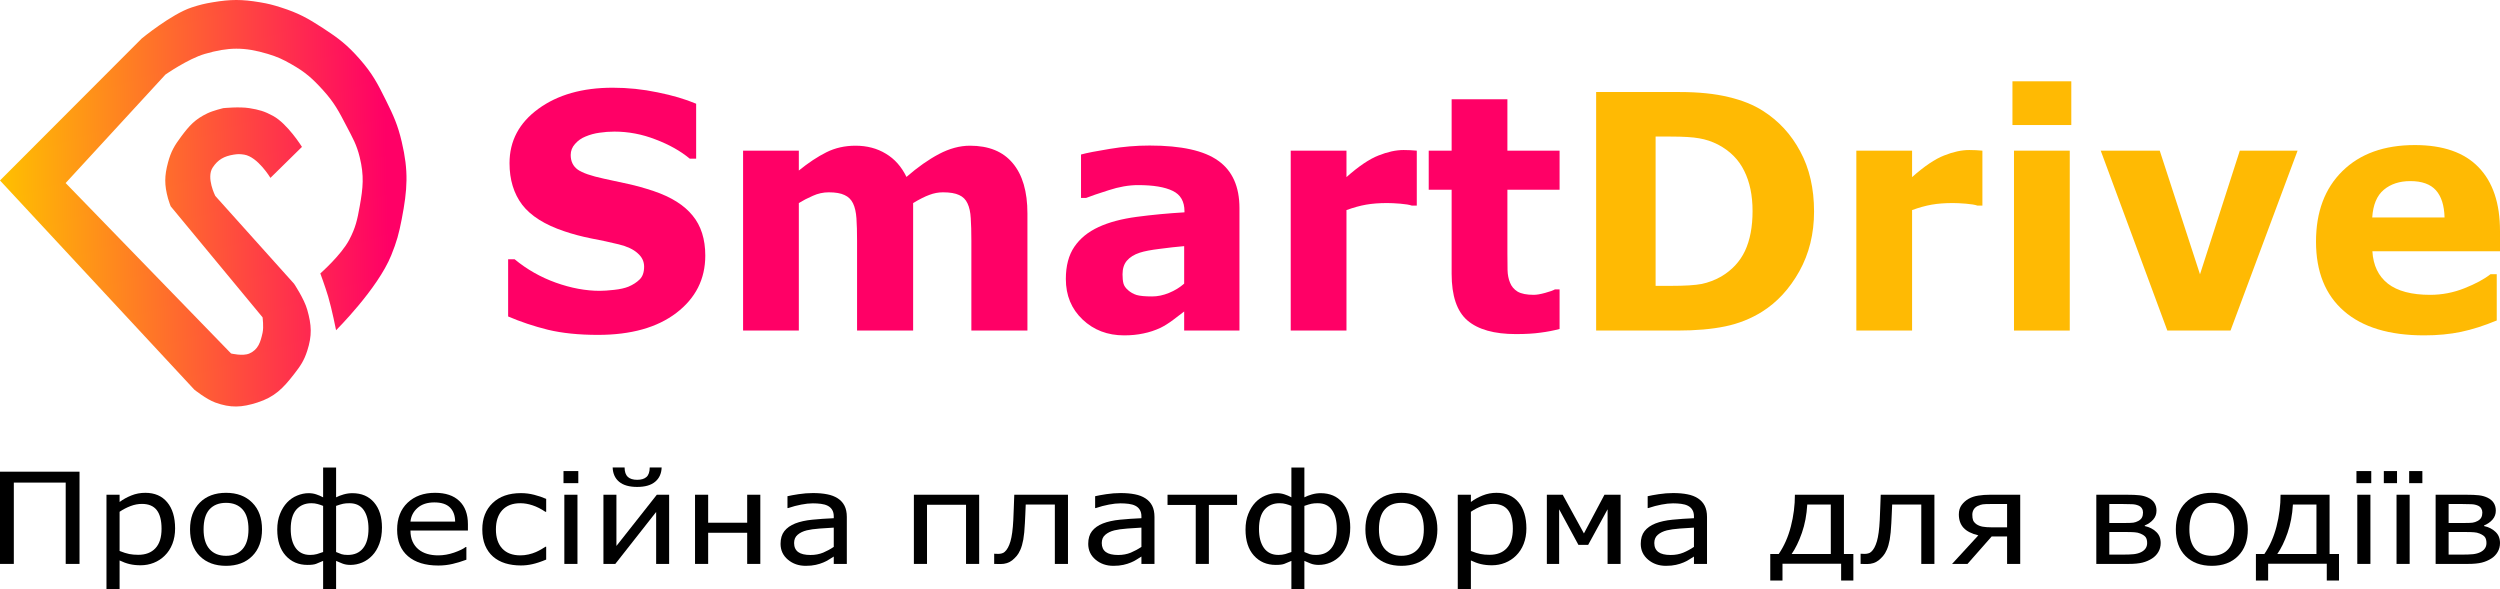 <svg width="246" height="58" viewBox="0 0 246 58" fill="none" xmlns="http://www.w3.org/2000/svg">
<path d="M13.952 3.782L0 17.757L19.119 38.339C19.119 38.339 20.293 39.286 21.186 39.61C22.7 40.159 23.784 40.101 25.32 39.61C27.028 39.063 27.846 38.219 28.936 36.815C29.567 36.002 29.912 35.501 30.228 34.528C30.72 33.015 30.665 31.991 30.228 30.462C29.924 29.394 28.936 27.921 28.936 27.921L21.186 19.282C21.186 19.282 20.272 17.488 20.927 16.487C21.443 15.7 22.055 15.369 22.994 15.216C23.392 15.151 23.629 15.152 24.028 15.216C25.367 15.431 26.611 17.503 26.611 17.503L29.712 14.454C29.712 14.454 28.305 12.189 26.87 11.405C26.033 10.947 25.489 10.797 24.544 10.642C23.549 10.479 21.961 10.642 21.961 10.642C21.961 10.642 20.985 10.876 20.411 11.15C19.19 11.734 18.63 12.361 17.827 13.437C17.159 14.332 16.823 14.906 16.535 15.978C16.174 17.322 16.168 18.194 16.535 19.536C16.618 19.839 16.794 20.298 16.794 20.298L25.836 31.224C25.836 31.224 25.966 32.167 25.836 32.749C25.633 33.663 25.412 34.396 24.544 34.782C23.901 35.068 22.736 34.782 22.736 34.782L6.459 18.011L16.277 7.339C16.277 7.339 18.508 5.785 20.152 5.306C22.474 4.631 24.038 4.608 26.353 5.306C27.303 5.593 27.818 5.833 28.678 6.323C30.042 7.099 30.729 7.707 31.779 8.864C32.896 10.095 33.34 10.95 34.103 12.419L34.104 12.421C34.7 13.57 35.09 14.216 35.396 15.47C35.842 17.304 35.728 18.441 35.396 20.298C35.158 21.627 34.993 22.403 34.362 23.601C33.573 25.102 31.52 26.905 31.52 26.905C31.52 26.905 32.029 28.287 32.295 29.192C32.67 30.463 33.07 32.495 33.07 32.495C33.07 32.495 37.161 28.428 38.496 25.126C39.039 23.783 39.255 22.988 39.529 21.569C40.094 18.644 40.217 16.845 39.529 13.946C39.138 12.294 38.735 11.404 37.979 9.88C37.145 8.197 36.64 7.232 35.396 5.814C34.18 4.429 33.33 3.775 31.779 2.765C30.273 1.786 29.361 1.28 27.645 0.732C26.853 0.48 26.398 0.361 25.578 0.224C23.787 -0.075 22.718 -0.075 20.927 0.224C20.107 0.361 19.65 0.475 18.86 0.732C16.888 1.375 13.952 3.782 13.952 3.782Z" fill="url(#paint0_linear_386_8)"/>
<path d="M69.4 25.15C69.4 27.462 68.45 29.343 66.55 30.793C64.661 32.233 62.09 32.953 58.839 32.953C56.959 32.953 55.319 32.785 53.917 32.448C52.525 32.102 51.219 31.665 50 31.14V25.513H50.64C51.849 26.511 53.2 27.278 54.694 27.814C56.197 28.35 57.64 28.618 59.022 28.618C59.378 28.618 59.845 28.586 60.424 28.523C61.003 28.46 61.476 28.355 61.841 28.208C62.288 28.019 62.654 27.782 62.939 27.499C63.233 27.215 63.381 26.795 63.381 26.238C63.381 25.723 63.167 25.281 62.74 24.914C62.324 24.535 61.709 24.246 60.897 24.047C60.043 23.837 59.139 23.642 58.184 23.463C57.239 23.274 56.35 23.038 55.517 22.754C53.607 22.113 52.23 21.246 51.387 20.153C50.554 19.05 50.137 17.684 50.137 16.055C50.137 13.869 51.082 12.088 52.972 10.711C54.872 9.324 57.31 8.631 60.287 8.631C61.78 8.631 63.254 8.783 64.707 9.088C66.169 9.382 67.434 9.755 68.501 10.207V15.614H67.876C66.962 14.857 65.839 14.226 64.508 13.722C63.188 13.207 61.836 12.95 60.455 12.95C59.967 12.95 59.479 12.986 58.992 13.06C58.514 13.123 58.052 13.249 57.605 13.438C57.209 13.596 56.868 13.838 56.584 14.163C56.299 14.479 56.157 14.841 56.157 15.251C56.157 15.871 56.386 16.349 56.843 16.685C57.3 17.011 58.163 17.311 59.434 17.584C60.267 17.762 61.064 17.936 61.826 18.104C62.598 18.272 63.426 18.503 64.31 18.798C66.048 19.386 67.328 20.19 68.151 21.209C68.984 22.218 69.4 23.532 69.4 25.15Z" fill="#FF0066"/>
<path d="M89.852 19.98V32.527H84.335V23.684C84.335 22.822 84.315 22.092 84.275 21.493C84.234 20.884 84.122 20.39 83.939 20.011C83.756 19.633 83.477 19.36 83.101 19.192C82.735 19.013 82.217 18.924 81.546 18.924C81.008 18.924 80.485 19.039 79.977 19.27C79.469 19.491 79.012 19.728 78.605 19.98V32.527H73.119V14.825H78.605V16.78C79.55 16.013 80.454 15.414 81.318 14.983C82.181 14.552 83.137 14.337 84.183 14.337C85.311 14.337 86.306 14.599 87.17 15.125C88.034 15.64 88.709 16.402 89.197 17.41C90.294 16.454 91.361 15.703 92.397 15.156C93.434 14.61 94.45 14.337 95.445 14.337C97.294 14.337 98.697 14.909 99.651 16.055C100.617 17.2 101.099 18.85 101.099 21.004V32.527H95.582V23.684C95.582 22.812 95.562 22.076 95.522 21.477C95.491 20.878 95.384 20.39 95.201 20.011C95.029 19.633 94.754 19.36 94.379 19.192C94.003 19.013 93.474 18.924 92.794 18.924C92.336 18.924 91.889 19.008 91.452 19.176C91.016 19.334 90.482 19.602 89.852 19.98Z" fill="#FF0066"/>
<path d="M116.522 27.909V24.22C115.78 24.283 114.978 24.372 114.114 24.488C113.251 24.593 112.595 24.719 112.148 24.866C111.6 25.045 111.178 25.308 110.883 25.654C110.599 25.991 110.457 26.437 110.457 26.994C110.457 27.362 110.487 27.662 110.548 27.893C110.609 28.124 110.761 28.345 111.005 28.555C111.239 28.765 111.518 28.923 111.843 29.028C112.169 29.122 112.677 29.17 113.367 29.17C113.916 29.17 114.47 29.054 115.029 28.823C115.597 28.592 116.095 28.287 116.522 27.909ZM116.522 30.651C116.227 30.883 115.862 31.161 115.425 31.487C114.988 31.812 114.576 32.07 114.19 32.259C113.652 32.511 113.093 32.695 112.514 32.811C111.935 32.937 111.3 33 110.609 33C108.983 33 107.622 32.48 106.525 31.439C105.427 30.399 104.879 29.07 104.879 27.451C104.879 26.159 105.158 25.103 105.717 24.283C106.276 23.463 107.068 22.817 108.094 22.344C109.11 21.871 110.37 21.535 111.874 21.335C113.378 21.136 114.937 20.989 116.553 20.894V20.799C116.553 19.822 116.166 19.15 115.394 18.782C114.622 18.404 113.484 18.214 111.981 18.214C111.076 18.214 110.111 18.383 109.085 18.719C108.059 19.045 107.322 19.297 106.875 19.475H106.372V15.204C106.951 15.046 107.891 14.862 109.192 14.652C110.502 14.431 111.813 14.321 113.124 14.321C116.243 14.321 118.493 14.82 119.875 15.818C121.267 16.806 121.963 18.361 121.963 20.484V32.527H116.522V30.651Z" fill="#FF0066"/>
<path d="M139.412 20.232H138.925C138.691 20.148 138.315 20.085 137.797 20.043C137.279 20.001 136.847 19.98 136.502 19.98C135.719 19.98 135.028 20.032 134.429 20.137C133.829 20.242 133.184 20.421 132.493 20.673V32.527H127.007V14.825H132.493V17.426C133.702 16.354 134.754 15.645 135.648 15.298C136.542 14.941 137.365 14.762 138.117 14.762C138.31 14.762 138.528 14.768 138.772 14.778C139.016 14.789 139.229 14.804 139.412 14.825V20.232Z" fill="#FF0066"/>
<path d="M153.463 32.37C152.874 32.527 152.249 32.648 151.589 32.732C150.929 32.827 150.121 32.874 149.166 32.874C147.032 32.874 145.442 32.427 144.396 31.534C143.359 30.641 142.841 29.112 142.841 26.947V18.672H140.586V14.825H142.841V9.765H148.328V14.825H153.463V18.672H148.328V24.945C148.328 25.565 148.333 26.106 148.343 26.569C148.353 27.031 148.434 27.446 148.587 27.814C148.729 28.182 148.978 28.476 149.333 28.697C149.699 28.907 150.228 29.012 150.918 29.012C151.203 29.012 151.574 28.949 152.031 28.823C152.498 28.697 152.823 28.581 153.006 28.476H153.463V32.37Z" fill="#FF0066"/>
<path d="M178.503 20.815C178.503 23.001 178.02 24.961 177.055 26.695C176.09 28.418 174.87 29.742 173.397 30.667C172.29 31.361 171.076 31.844 169.755 32.117C168.434 32.391 166.869 32.527 165.061 32.527H157.06V9.056H165.29C167.139 9.056 168.734 9.219 170.075 9.545C171.416 9.86 172.544 10.312 173.458 10.9C175.023 11.888 176.252 13.223 177.146 14.904C178.05 16.575 178.503 18.545 178.503 20.815ZM172.452 20.768C172.452 19.223 172.178 17.904 171.629 16.811C171.091 15.708 170.232 14.846 169.054 14.226C168.454 13.922 167.84 13.717 167.21 13.612C166.59 13.496 165.65 13.438 164.39 13.438H162.912V28.129H164.39C165.782 28.129 166.803 28.066 167.454 27.94C168.104 27.803 168.739 27.562 169.359 27.215C170.425 26.584 171.208 25.744 171.706 24.693C172.203 23.632 172.452 22.323 172.452 20.768Z" fill="#FFBA03"/>
<path d="M195.068 20.232H194.581C194.347 20.148 193.971 20.085 193.453 20.043C192.935 20.001 192.503 19.98 192.158 19.98C191.375 19.98 190.684 20.032 190.085 20.137C189.485 20.242 188.84 20.421 188.149 20.673V32.527H182.663V14.825H188.149V17.426C189.358 16.354 190.41 15.645 191.304 15.298C192.198 14.941 193.021 14.762 193.773 14.762C193.966 14.762 194.184 14.768 194.428 14.778C194.672 14.789 194.885 14.804 195.068 14.825V20.232Z" fill="#FFBA03"/>
<path d="M203.664 32.527H198.177V14.825H203.664V32.527ZM203.816 12.303H198.025V8H203.816V12.303Z" fill="#FFBA03"/>
<path d="M226.081 14.825L219.483 32.527H213.265L206.712 14.825H212.518L216.48 26.994L220.397 14.825H226.081Z" fill="#FFBA03"/>
<path d="M246 24.724H233.442C233.524 26.112 234.032 27.173 234.966 27.909C235.911 28.644 237.298 29.012 239.127 29.012C240.285 29.012 241.408 28.797 242.495 28.366C243.582 27.935 244.44 27.473 245.07 26.979H245.68V31.534C244.44 32.049 243.272 32.422 242.175 32.653C241.078 32.884 239.863 33 238.532 33C235.098 33 232.467 32.201 230.638 30.604C228.809 29.007 227.895 26.732 227.895 23.779C227.895 20.857 228.759 18.545 230.486 16.843C232.223 15.13 234.601 14.274 237.618 14.274C240.402 14.274 242.495 15.004 243.897 16.465C245.299 17.915 246 20.006 246 22.738V24.724ZM240.544 21.398C240.514 20.211 240.229 19.318 239.691 18.719C239.152 18.12 238.314 17.82 237.176 17.82C236.119 17.82 235.251 18.104 234.57 18.672C233.889 19.239 233.508 20.148 233.427 21.398H240.544Z" fill="#FFBA03"/>
<path d="M7.825 55.489H6.465V47.487H1.36V55.489H0V46.414H7.825V55.489Z" fill="black"/>
<path d="M17.23 52.003C17.23 52.556 17.141 53.062 16.962 53.521C16.784 53.976 16.532 54.362 16.206 54.678C15.904 54.979 15.547 55.213 15.135 55.379C14.727 55.542 14.294 55.623 13.836 55.623C13.438 55.623 13.076 55.585 12.751 55.507C12.43 55.43 12.103 55.31 11.768 55.148V58H10.477V48.682H11.768V49.395C12.112 49.139 12.497 48.925 12.923 48.755C13.353 48.58 13.811 48.493 14.297 48.493C15.222 48.493 15.941 48.803 16.454 49.425C16.971 50.043 17.23 50.902 17.23 52.003ZM15.897 52.033C15.897 51.213 15.739 50.599 15.423 50.193C15.107 49.787 14.622 49.584 13.967 49.584C13.596 49.584 13.223 49.655 12.847 49.797C12.471 49.939 12.112 50.126 11.768 50.358V54.215C12.135 54.362 12.448 54.461 12.71 54.514C12.975 54.567 13.275 54.593 13.61 54.593C14.329 54.593 14.89 54.378 15.293 53.947C15.696 53.517 15.897 52.879 15.897 52.033Z" fill="black"/>
<path d="M25.783 52.088C25.783 53.198 25.463 54.073 24.822 54.715C24.18 55.357 23.322 55.678 22.245 55.678C21.16 55.678 20.296 55.357 19.655 54.715C19.019 54.073 18.7 53.198 18.7 52.088C18.7 50.979 19.019 50.104 19.655 49.462C20.296 48.816 21.16 48.493 22.245 48.493C23.322 48.493 24.18 48.816 24.822 49.462C25.463 50.104 25.783 50.979 25.783 52.088ZM24.451 52.088C24.451 51.207 24.256 50.553 23.866 50.126C23.477 49.695 22.937 49.48 22.245 49.48C21.544 49.48 20.999 49.695 20.61 50.126C20.225 50.553 20.033 51.207 20.033 52.088C20.033 52.942 20.228 53.59 20.617 54.032C21.006 54.471 21.549 54.691 22.245 54.691C22.932 54.691 23.47 54.473 23.86 54.039C24.253 53.6 24.451 52.95 24.451 52.088Z" fill="black"/>
<path d="M37.586 51.906C37.586 52.511 37.499 53.047 37.325 53.514C37.151 53.978 36.92 54.36 36.631 54.66C36.347 54.961 36.02 55.191 35.649 55.349C35.278 55.507 34.888 55.587 34.481 55.587C34.174 55.587 33.906 55.54 33.677 55.446C33.453 55.353 33.251 55.268 33.072 55.191V58H31.795V55.191C31.515 55.312 31.284 55.41 31.101 55.483C30.922 55.552 30.64 55.587 30.256 55.587C29.372 55.587 28.655 55.28 28.105 54.666C27.556 54.053 27.281 53.2 27.281 52.107C27.281 51.534 27.37 51.024 27.549 50.577C27.727 50.126 27.961 49.748 28.25 49.443C28.529 49.147 28.857 48.921 29.232 48.767C29.612 48.608 29.99 48.529 30.366 48.529C30.64 48.529 30.89 48.568 31.114 48.645C31.343 48.718 31.57 48.816 31.795 48.938V46.006H33.072V48.938C33.283 48.828 33.53 48.732 33.814 48.651C34.098 48.57 34.385 48.529 34.673 48.529C35.58 48.529 36.292 48.834 36.81 49.443C37.327 50.049 37.586 50.87 37.586 51.906ZM36.26 52.033C36.26 51.258 36.104 50.644 35.793 50.193C35.481 49.742 35.014 49.517 34.391 49.517C34.139 49.517 33.929 49.535 33.759 49.571C33.59 49.608 33.361 49.677 33.072 49.779V54.319C33.288 54.408 33.466 54.479 33.608 54.532C33.755 54.581 33.961 54.605 34.227 54.605C34.872 54.605 35.372 54.386 35.724 53.947C36.081 53.504 36.26 52.866 36.26 52.033ZM31.795 54.319V49.779C31.616 49.705 31.435 49.645 31.252 49.596C31.069 49.543 30.865 49.517 30.64 49.517C30.022 49.517 29.527 49.726 29.157 50.144C28.79 50.563 28.607 51.199 28.607 52.052C28.607 52.844 28.769 53.468 29.095 53.923C29.424 54.378 29.898 54.605 30.517 54.605C30.759 54.605 30.984 54.577 31.19 54.52C31.401 54.459 31.602 54.392 31.795 54.319Z" fill="black"/>
<path d="M46.043 52.204H40.389C40.389 52.623 40.46 52.988 40.602 53.301C40.744 53.61 40.939 53.864 41.186 54.063C41.424 54.258 41.706 54.404 42.031 54.502C42.361 54.599 42.722 54.648 43.116 54.648C43.639 54.648 44.163 54.557 44.69 54.374C45.221 54.187 45.599 54.004 45.823 53.825H45.892V55.075C45.457 55.237 45.013 55.373 44.559 55.483C44.106 55.593 43.629 55.648 43.13 55.648C41.857 55.648 40.863 55.343 40.148 54.733C39.434 54.12 39.077 53.25 39.077 52.125C39.077 51.012 39.418 50.128 40.1 49.474C40.787 48.82 41.69 48.493 42.807 48.493C43.842 48.493 44.639 48.761 45.198 49.297C45.761 49.833 46.043 50.595 46.043 51.583V52.204ZM44.786 51.327C44.781 50.725 44.609 50.26 44.271 49.931C43.936 49.602 43.425 49.437 42.739 49.437C42.047 49.437 41.495 49.618 41.083 49.98C40.675 50.341 40.444 50.79 40.389 51.327H44.786Z" fill="black"/>
<path d="M53.744 55.062C53.218 55.282 52.764 55.432 52.384 55.514C52.008 55.599 51.633 55.641 51.257 55.641C50.699 55.641 50.186 55.57 49.718 55.428C49.251 55.282 48.851 55.062 48.516 54.77C48.182 54.477 47.921 54.108 47.733 53.661C47.55 53.214 47.458 52.692 47.458 52.094C47.458 51.01 47.797 50.144 48.475 49.498C49.153 48.848 50.08 48.523 51.257 48.523C51.702 48.523 52.137 48.578 52.563 48.688C52.993 48.797 53.387 48.931 53.744 49.09V50.364H53.669C53.243 50.075 52.822 49.862 52.405 49.724C51.992 49.586 51.592 49.517 51.202 49.517C50.438 49.517 49.844 49.744 49.423 50.199C49.006 50.654 48.798 51.286 48.798 52.094C48.798 52.903 49.006 53.531 49.423 53.978C49.84 54.425 50.433 54.648 51.202 54.648C51.473 54.648 51.741 54.618 52.006 54.557C52.276 54.496 52.522 54.416 52.741 54.319C52.915 54.242 53.094 54.15 53.277 54.045C53.465 53.935 53.596 53.854 53.669 53.801H53.744V55.062Z" fill="black"/>
<path d="M56.905 47.542H55.448V46.353H56.905V47.542ZM56.822 55.489H55.531V48.682H56.822V55.489Z" fill="black"/>
<path d="M65.843 55.489H64.565V50.376L60.546 55.489H59.378V48.682H60.656V53.722L64.633 48.682H65.843V55.489ZM65.107 46C65.085 46.601 64.869 47.071 64.462 47.408C64.059 47.745 63.47 47.914 62.696 47.914C61.922 47.914 61.331 47.745 60.923 47.408C60.52 47.071 60.307 46.601 60.285 46H61.459C61.464 46.427 61.569 46.735 61.775 46.926C61.986 47.117 62.293 47.213 62.696 47.213C63.104 47.213 63.41 47.119 63.617 46.932C63.823 46.746 63.928 46.435 63.933 46H65.107Z" fill="black"/>
<path d="M74.815 55.489H73.523V52.424H69.683V55.489H68.391V48.682H69.683V51.436H73.523V48.682H74.815V55.489Z" fill="black"/>
<path d="M83.327 55.489H82.042V54.764C81.927 54.833 81.772 54.93 81.575 55.056C81.382 55.178 81.195 55.276 81.011 55.349C80.796 55.442 80.549 55.52 80.27 55.581C79.99 55.645 79.663 55.678 79.287 55.678C78.596 55.678 78.009 55.475 77.528 55.069C77.047 54.662 76.807 54.144 76.807 53.514C76.807 52.998 76.931 52.582 77.178 52.265C77.43 51.944 77.787 51.692 78.25 51.509C78.717 51.327 79.278 51.203 79.933 51.138C80.588 51.073 81.291 51.024 82.042 50.991V50.815C82.042 50.555 81.989 50.339 81.884 50.169C81.783 49.998 81.637 49.864 81.444 49.766C81.261 49.673 81.041 49.61 80.785 49.578C80.528 49.545 80.26 49.529 79.981 49.529C79.642 49.529 79.264 49.569 78.847 49.651C78.431 49.728 78 49.842 77.556 49.992H77.487V48.828C77.739 48.767 78.103 48.7 78.579 48.627C79.056 48.554 79.525 48.517 79.988 48.517C80.528 48.517 80.998 48.558 81.396 48.639C81.799 48.716 82.147 48.85 82.441 49.041C82.729 49.228 82.949 49.47 83.1 49.766C83.251 50.063 83.327 50.431 83.327 50.87V55.489ZM82.042 53.813V51.918C81.648 51.938 81.183 51.968 80.647 52.009C80.116 52.05 79.695 52.109 79.383 52.186C79.012 52.279 78.712 52.426 78.483 52.625C78.254 52.82 78.14 53.09 78.14 53.435C78.14 53.825 78.273 54.12 78.538 54.319C78.804 54.514 79.209 54.611 79.754 54.611C80.208 54.611 80.622 54.534 80.998 54.38C81.373 54.221 81.721 54.032 82.042 53.813Z" fill="black"/>
<path d="M96.35 55.489H95.058V49.669H91.218V55.489H89.926V48.682H96.35V55.489Z" fill="black"/>
<path d="M105.089 55.489H103.797V49.645H100.932C100.918 49.982 100.905 50.307 100.891 50.62C100.877 50.932 100.863 51.215 100.85 51.467C100.818 52.145 100.765 52.688 100.692 53.094C100.618 53.496 100.522 53.831 100.403 54.099C100.293 54.351 100.17 54.557 100.032 54.715C99.899 54.87 99.755 55.01 99.599 55.136C99.444 55.258 99.27 55.349 99.077 55.41C98.889 55.471 98.683 55.501 98.459 55.501C98.381 55.501 98.267 55.499 98.115 55.495C97.969 55.491 97.873 55.489 97.827 55.489V54.49H97.896C97.932 54.49 97.985 54.492 98.054 54.496C98.122 54.5 98.18 54.502 98.225 54.502C98.335 54.502 98.448 54.488 98.562 54.459C98.681 54.431 98.782 54.378 98.864 54.301C99.098 54.097 99.286 53.754 99.428 53.271C99.57 52.787 99.663 52.088 99.709 51.174C99.728 50.841 99.744 50.447 99.757 49.992C99.776 49.533 99.792 49.096 99.805 48.682H105.089V55.489Z" fill="black"/>
<path d="M113.601 55.489H112.316V54.764C112.201 54.833 112.046 54.93 111.849 55.056C111.656 55.178 111.469 55.276 111.285 55.349C111.07 55.442 110.823 55.52 110.543 55.581C110.264 55.645 109.937 55.678 109.561 55.678C108.869 55.678 108.283 55.475 107.802 55.069C107.321 54.662 107.081 54.144 107.081 53.514C107.081 52.998 107.205 52.582 107.452 52.265C107.704 51.944 108.061 51.692 108.524 51.509C108.991 51.327 109.552 51.203 110.207 51.138C110.862 51.073 111.565 51.024 112.316 50.991V50.815C112.316 50.555 112.263 50.339 112.158 50.169C112.057 49.998 111.91 49.864 111.718 49.766C111.535 49.673 111.315 49.61 111.059 49.578C110.802 49.545 110.534 49.529 110.255 49.529C109.916 49.529 109.538 49.569 109.121 49.651C108.704 49.728 108.274 49.842 107.83 49.992H107.761V48.828C108.013 48.767 108.377 48.7 108.853 48.627C109.33 48.554 109.799 48.517 110.262 48.517C110.802 48.517 111.272 48.558 111.67 48.639C112.073 48.716 112.421 48.85 112.714 49.041C113.003 49.228 113.223 49.47 113.374 49.766C113.525 50.063 113.601 50.431 113.601 50.87V55.489ZM112.316 53.813V51.918C111.922 51.938 111.457 51.968 110.921 52.009C110.39 52.05 109.969 52.109 109.657 52.186C109.286 52.279 108.986 52.426 108.757 52.625C108.528 52.82 108.414 53.09 108.414 53.435C108.414 53.825 108.546 54.12 108.812 54.319C109.078 54.514 109.483 54.611 110.028 54.611C110.482 54.611 110.896 54.534 111.272 54.38C111.647 54.221 111.995 54.032 112.316 53.813Z" fill="black"/>
<path d="M121.728 49.687H118.952V55.489H117.661V49.687H114.885V48.682H121.728V49.687Z" fill="black"/>
<path d="M132.864 51.906C132.864 52.511 132.777 53.047 132.603 53.514C132.429 53.978 132.198 54.36 131.909 54.66C131.625 54.961 131.298 55.191 130.927 55.349C130.556 55.507 130.167 55.587 129.759 55.587C129.452 55.587 129.184 55.54 128.955 55.446C128.731 55.353 128.529 55.268 128.351 55.191V58H127.073V55.191C126.793 55.312 126.562 55.41 126.379 55.483C126.2 55.552 125.919 55.587 125.534 55.587C124.65 55.587 123.933 55.28 123.383 54.666C122.834 54.053 122.559 53.2 122.559 52.107C122.559 51.534 122.648 51.024 122.827 50.577C123.006 50.126 123.239 49.748 123.528 49.443C123.807 49.147 124.135 48.921 124.51 48.767C124.89 48.608 125.268 48.529 125.644 48.529C125.919 48.529 126.168 48.568 126.393 48.645C126.622 48.718 126.848 48.816 127.073 48.938V46.006H128.351V48.938C128.561 48.828 128.809 48.732 129.092 48.651C129.376 48.57 129.663 48.529 129.951 48.529C130.858 48.529 131.57 48.834 132.088 49.443C132.605 50.049 132.864 50.87 132.864 51.906ZM131.538 52.033C131.538 51.258 131.383 50.644 131.071 50.193C130.76 49.742 130.292 49.517 129.67 49.517C129.418 49.517 129.207 49.535 129.038 49.571C128.868 49.608 128.639 49.677 128.351 49.779V54.319C128.566 54.408 128.744 54.479 128.886 54.532C129.033 54.581 129.239 54.605 129.505 54.605C130.15 54.605 130.65 54.386 131.002 53.947C131.36 53.504 131.538 52.866 131.538 52.033ZM127.073 54.319V49.779C126.894 49.705 126.713 49.645 126.53 49.596C126.347 49.543 126.143 49.517 125.919 49.517C125.3 49.517 124.806 49.726 124.435 50.144C124.068 50.563 123.885 51.199 123.885 52.052C123.885 52.844 124.048 53.468 124.373 53.923C124.703 54.378 125.177 54.605 125.795 54.605C126.038 54.605 126.262 54.577 126.468 54.52C126.679 54.459 126.88 54.392 127.073 54.319Z" fill="black"/>
<path d="M141.438 52.088C141.438 53.198 141.117 54.073 140.476 54.715C139.835 55.357 138.976 55.678 137.9 55.678C136.814 55.678 135.951 55.357 135.31 54.715C134.673 54.073 134.355 53.198 134.355 52.088C134.355 50.979 134.673 50.104 135.31 49.462C135.951 48.816 136.814 48.493 137.9 48.493C138.976 48.493 139.835 48.816 140.476 49.462C141.117 50.104 141.438 50.979 141.438 52.088ZM140.105 52.088C140.105 51.207 139.911 50.553 139.521 50.126C139.132 49.695 138.591 49.48 137.9 49.48C137.199 49.48 136.654 49.695 136.265 50.126C135.88 50.553 135.688 51.207 135.688 52.088C135.688 52.942 135.882 53.59 136.272 54.032C136.661 54.471 137.204 54.691 137.9 54.691C138.587 54.691 139.125 54.473 139.514 54.039C139.908 53.6 140.105 52.95 140.105 52.088Z" fill="black"/>
<path d="M150.197 52.003C150.197 52.556 150.108 53.062 149.929 53.521C149.751 53.976 149.499 54.362 149.174 54.678C148.871 54.979 148.514 55.213 148.102 55.379C147.694 55.542 147.261 55.623 146.803 55.623C146.405 55.623 146.043 55.585 145.718 55.507C145.397 55.43 145.07 55.31 144.736 55.148V58H143.444V48.682H144.736V49.395C145.079 49.139 145.464 48.925 145.89 48.755C146.32 48.58 146.778 48.493 147.264 48.493C148.189 48.493 148.908 48.803 149.421 49.425C149.938 50.043 150.197 50.902 150.197 52.003ZM148.864 52.033C148.864 51.213 148.706 50.599 148.39 50.193C148.074 49.787 147.589 49.584 146.934 49.584C146.563 49.584 146.19 49.655 145.814 49.797C145.439 49.939 145.079 50.126 144.736 50.358V54.215C145.102 54.362 145.416 54.461 145.677 54.514C145.942 54.567 146.242 54.593 146.577 54.593C147.296 54.593 147.857 54.378 148.26 53.947C148.663 53.517 148.864 52.879 148.864 52.033Z" fill="black"/>
<path d="M159.465 55.489H158.187V50.114L156.277 53.612H155.315L153.419 50.114V55.489H152.21V48.682H153.77L155.858 52.491L157.878 48.682H159.465V55.489Z" fill="black"/>
<path d="M167.97 55.489H166.685V54.764C166.571 54.833 166.415 54.93 166.218 55.056C166.026 55.178 165.838 55.276 165.655 55.349C165.44 55.442 165.192 55.52 164.913 55.581C164.633 55.645 164.306 55.678 163.93 55.678C163.239 55.678 162.653 55.475 162.172 55.069C161.691 54.662 161.45 54.144 161.45 53.514C161.45 52.998 161.574 52.582 161.821 52.265C162.073 51.944 162.43 51.692 162.893 51.509C163.36 51.327 163.921 51.203 164.576 51.138C165.231 51.073 165.934 51.024 166.685 50.991V50.815C166.685 50.555 166.633 50.339 166.527 50.169C166.427 49.998 166.28 49.864 166.088 49.766C165.904 49.673 165.685 49.61 165.428 49.578C165.172 49.545 164.904 49.529 164.624 49.529C164.285 49.529 163.908 49.569 163.491 49.651C163.074 49.728 162.643 49.842 162.199 49.992H162.131V48.828C162.382 48.767 162.747 48.7 163.223 48.627C163.699 48.554 164.169 48.517 164.631 48.517C165.172 48.517 165.641 48.558 166.04 48.639C166.443 48.716 166.791 48.85 167.084 49.041C167.372 49.228 167.592 49.47 167.743 49.766C167.894 50.063 167.97 50.431 167.97 50.87V55.489ZM166.685 53.813V51.918C166.291 51.938 165.827 51.968 165.291 52.009C164.759 52.05 164.338 52.109 164.027 52.186C163.656 52.279 163.356 52.426 163.127 52.625C162.898 52.82 162.783 53.09 162.783 53.435C162.783 53.825 162.916 54.12 163.182 54.319C163.447 54.514 163.853 54.611 164.398 54.611C164.851 54.611 165.266 54.534 165.641 54.38C166.017 54.221 166.365 54.032 166.685 53.813Z" fill="black"/>
<path d="M182.37 57.122H181.167V55.471H175.397V57.122H174.194V54.514H175.026C175.561 53.73 175.96 52.826 176.221 51.802C176.487 50.774 176.619 49.734 176.619 48.682H181.442V54.514H182.37V57.122ZM180.151 54.514V49.645H177.835C177.776 50.664 177.6 51.595 177.306 52.436C177.013 53.277 176.677 53.969 176.297 54.514H180.151Z" fill="black"/>
<path d="M190.346 55.489H189.054V49.645H186.189C186.176 49.982 186.162 50.307 186.148 50.62C186.134 50.932 186.121 51.215 186.107 51.467C186.075 52.145 186.022 52.688 185.949 53.094C185.876 53.496 185.779 53.831 185.66 54.099C185.55 54.351 185.427 54.557 185.289 54.715C185.157 54.87 185.012 55.01 184.857 55.136C184.701 55.258 184.527 55.349 184.334 55.41C184.147 55.471 183.941 55.501 183.716 55.501C183.638 55.501 183.524 55.499 183.373 55.495C183.226 55.491 183.13 55.489 183.084 55.489V54.49H183.153C183.189 54.49 183.242 54.492 183.311 54.496C183.38 54.5 183.437 54.502 183.483 54.502C183.593 54.502 183.705 54.488 183.819 54.459C183.938 54.431 184.039 54.378 184.122 54.301C184.355 54.097 184.543 53.754 184.685 53.271C184.827 52.787 184.921 52.088 184.967 51.174C184.985 50.841 185.001 50.447 185.015 49.992C185.033 49.533 185.049 49.096 185.063 48.682H190.346V55.489Z" fill="black"/>
<path d="M198.789 55.489H197.497V52.789H195.979L193.602 55.489H192.084L194.667 52.679C194.003 52.517 193.517 52.269 193.211 51.936C192.904 51.599 192.75 51.158 192.75 50.614C192.75 50.252 192.842 49.945 193.025 49.693C193.208 49.441 193.44 49.236 193.719 49.078C193.994 48.923 194.31 48.82 194.667 48.767C195.024 48.71 195.414 48.682 195.835 48.682H198.789V55.489ZM197.497 51.887V49.596H195.869C195.517 49.596 195.262 49.606 195.107 49.626C194.951 49.647 194.782 49.701 194.598 49.791C194.42 49.88 194.287 50.002 194.2 50.156C194.117 50.307 194.076 50.471 194.076 50.65C194.076 50.873 194.101 51.054 194.152 51.193C194.207 51.331 194.317 51.461 194.482 51.583C194.651 51.7 194.857 51.782 195.1 51.826C195.343 51.867 195.613 51.887 195.911 51.887H197.497Z" fill="black"/>
<path d="M212.612 53.429C212.612 53.758 212.536 54.051 212.385 54.307C212.238 54.563 212.034 54.776 211.773 54.947C211.48 55.138 211.16 55.276 210.812 55.361C210.468 55.446 210.015 55.489 209.451 55.489H206.277V48.682H209.245C209.818 48.682 210.248 48.7 210.537 48.736C210.83 48.769 211.105 48.844 211.361 48.962C211.65 49.096 211.86 49.271 211.993 49.486C212.131 49.701 212.199 49.955 212.199 50.248C212.199 50.585 212.092 50.878 211.876 51.125C211.661 51.373 211.384 51.566 211.045 51.704V51.765C211.499 51.863 211.872 52.052 212.165 52.332C212.463 52.608 212.612 52.974 212.612 53.429ZM210.873 50.425C210.873 50.278 210.837 50.146 210.764 50.028C210.695 49.911 210.587 49.819 210.441 49.754C210.248 49.669 210.031 49.622 209.788 49.614C209.55 49.602 209.254 49.596 208.902 49.596H207.555V51.461H209.17C209.509 51.461 209.758 51.45 209.919 51.43C210.083 51.406 210.248 51.349 210.413 51.26C210.587 51.162 210.706 51.048 210.77 50.918C210.839 50.784 210.873 50.62 210.873 50.425ZM211.279 53.435C211.279 53.212 211.238 53.031 211.155 52.893C211.073 52.751 210.892 52.621 210.612 52.503C210.438 52.43 210.251 52.387 210.049 52.375C209.848 52.359 209.568 52.35 209.211 52.35H207.555V54.575H208.778C209.291 54.575 209.685 54.561 209.96 54.532C210.239 54.5 210.48 54.433 210.681 54.331C210.883 54.23 211.031 54.106 211.128 53.959C211.228 53.813 211.279 53.638 211.279 53.435Z" fill="black"/>
<path d="M221.185 52.088C221.185 53.198 220.865 54.073 220.224 54.715C219.582 55.357 218.724 55.678 217.647 55.678C216.562 55.678 215.699 55.357 215.057 54.715C214.421 54.073 214.102 53.198 214.102 52.088C214.102 50.979 214.421 50.104 215.057 49.462C215.699 48.816 216.562 48.493 217.647 48.493C218.724 48.493 219.582 48.816 220.224 49.462C220.865 50.104 221.185 50.979 221.185 52.088ZM219.853 52.088C219.853 51.207 219.658 50.553 219.269 50.126C218.879 49.695 218.339 49.48 217.647 49.48C216.947 49.48 216.402 49.695 216.012 50.126C215.628 50.553 215.435 51.207 215.435 52.088C215.435 52.942 215.63 53.59 216.019 54.032C216.408 54.471 216.951 54.691 217.647 54.691C218.334 54.691 218.872 54.473 219.262 54.039C219.656 53.6 219.853 52.95 219.853 52.088Z" fill="black"/>
<path d="M230.158 57.122H228.955V55.471H223.185V57.122H221.982V54.514H222.814C223.349 53.73 223.748 52.826 224.009 51.802C224.275 50.774 224.407 49.734 224.407 48.682H229.23V54.514H230.158V57.122ZM227.939 54.514V49.645H225.623C225.564 50.664 225.388 51.595 225.094 52.436C224.801 53.277 224.465 53.969 224.085 54.514H227.939Z" fill="black"/>
<path d="M233.332 47.542H231.875V46.353H233.332V47.542ZM233.249 55.489H231.958V48.682H233.249V55.489Z" fill="black"/>
<path d="M238.361 47.542H237.062V46.353H238.361V47.542ZM235.867 47.542H234.568V46.353H235.867V47.542ZM237.11 55.489H235.819V48.682H237.11V55.489Z" fill="black"/>
<path d="M246 53.429C246 53.758 245.924 54.051 245.773 54.307C245.627 54.563 245.423 54.776 245.162 54.947C244.869 55.138 244.548 55.276 244.2 55.361C243.857 55.446 243.403 55.489 242.84 55.489H239.666V48.682H242.634C243.206 48.682 243.637 48.7 243.925 48.736C244.218 48.769 244.493 48.844 244.75 48.962C245.038 49.096 245.249 49.271 245.382 49.486C245.519 49.701 245.588 49.955 245.588 50.248C245.588 50.585 245.48 50.878 245.265 51.125C245.05 51.373 244.773 51.566 244.434 51.704V51.765C244.887 51.863 245.26 52.052 245.553 52.332C245.851 52.608 246 52.974 246 53.429ZM244.262 50.425C244.262 50.278 244.225 50.146 244.152 50.028C244.083 49.911 243.976 49.819 243.829 49.754C243.637 49.669 243.419 49.622 243.176 49.614C242.938 49.602 242.643 49.596 242.29 49.596H240.944V51.461H242.558C242.897 51.461 243.147 51.45 243.307 51.43C243.472 51.406 243.637 51.349 243.802 51.26C243.976 51.162 244.095 51.048 244.159 50.918C244.228 50.784 244.262 50.62 244.262 50.425ZM244.667 53.435C244.667 53.212 244.626 53.031 244.544 52.893C244.461 52.751 244.28 52.621 244.001 52.503C243.827 52.43 243.639 52.387 243.437 52.375C243.236 52.359 242.957 52.35 242.599 52.35H240.944V54.575H242.167C242.679 54.575 243.073 54.561 243.348 54.532C243.628 54.5 243.868 54.433 244.07 54.331C244.271 54.23 244.42 54.106 244.516 53.959C244.617 53.813 244.667 53.638 244.667 53.435Z" fill="black"/>
<defs>
<linearGradient id="paint0_linear_386_8" x1="40.033" y1="16.791" x2="-0.006" y2="17.817" gradientUnits="userSpaceOnUse">
<stop offset="0.049" stop-color="#FF0066"/>
<stop offset="1" stop-color="#FFC000"/>
</linearGradient>
</defs>
</svg>
